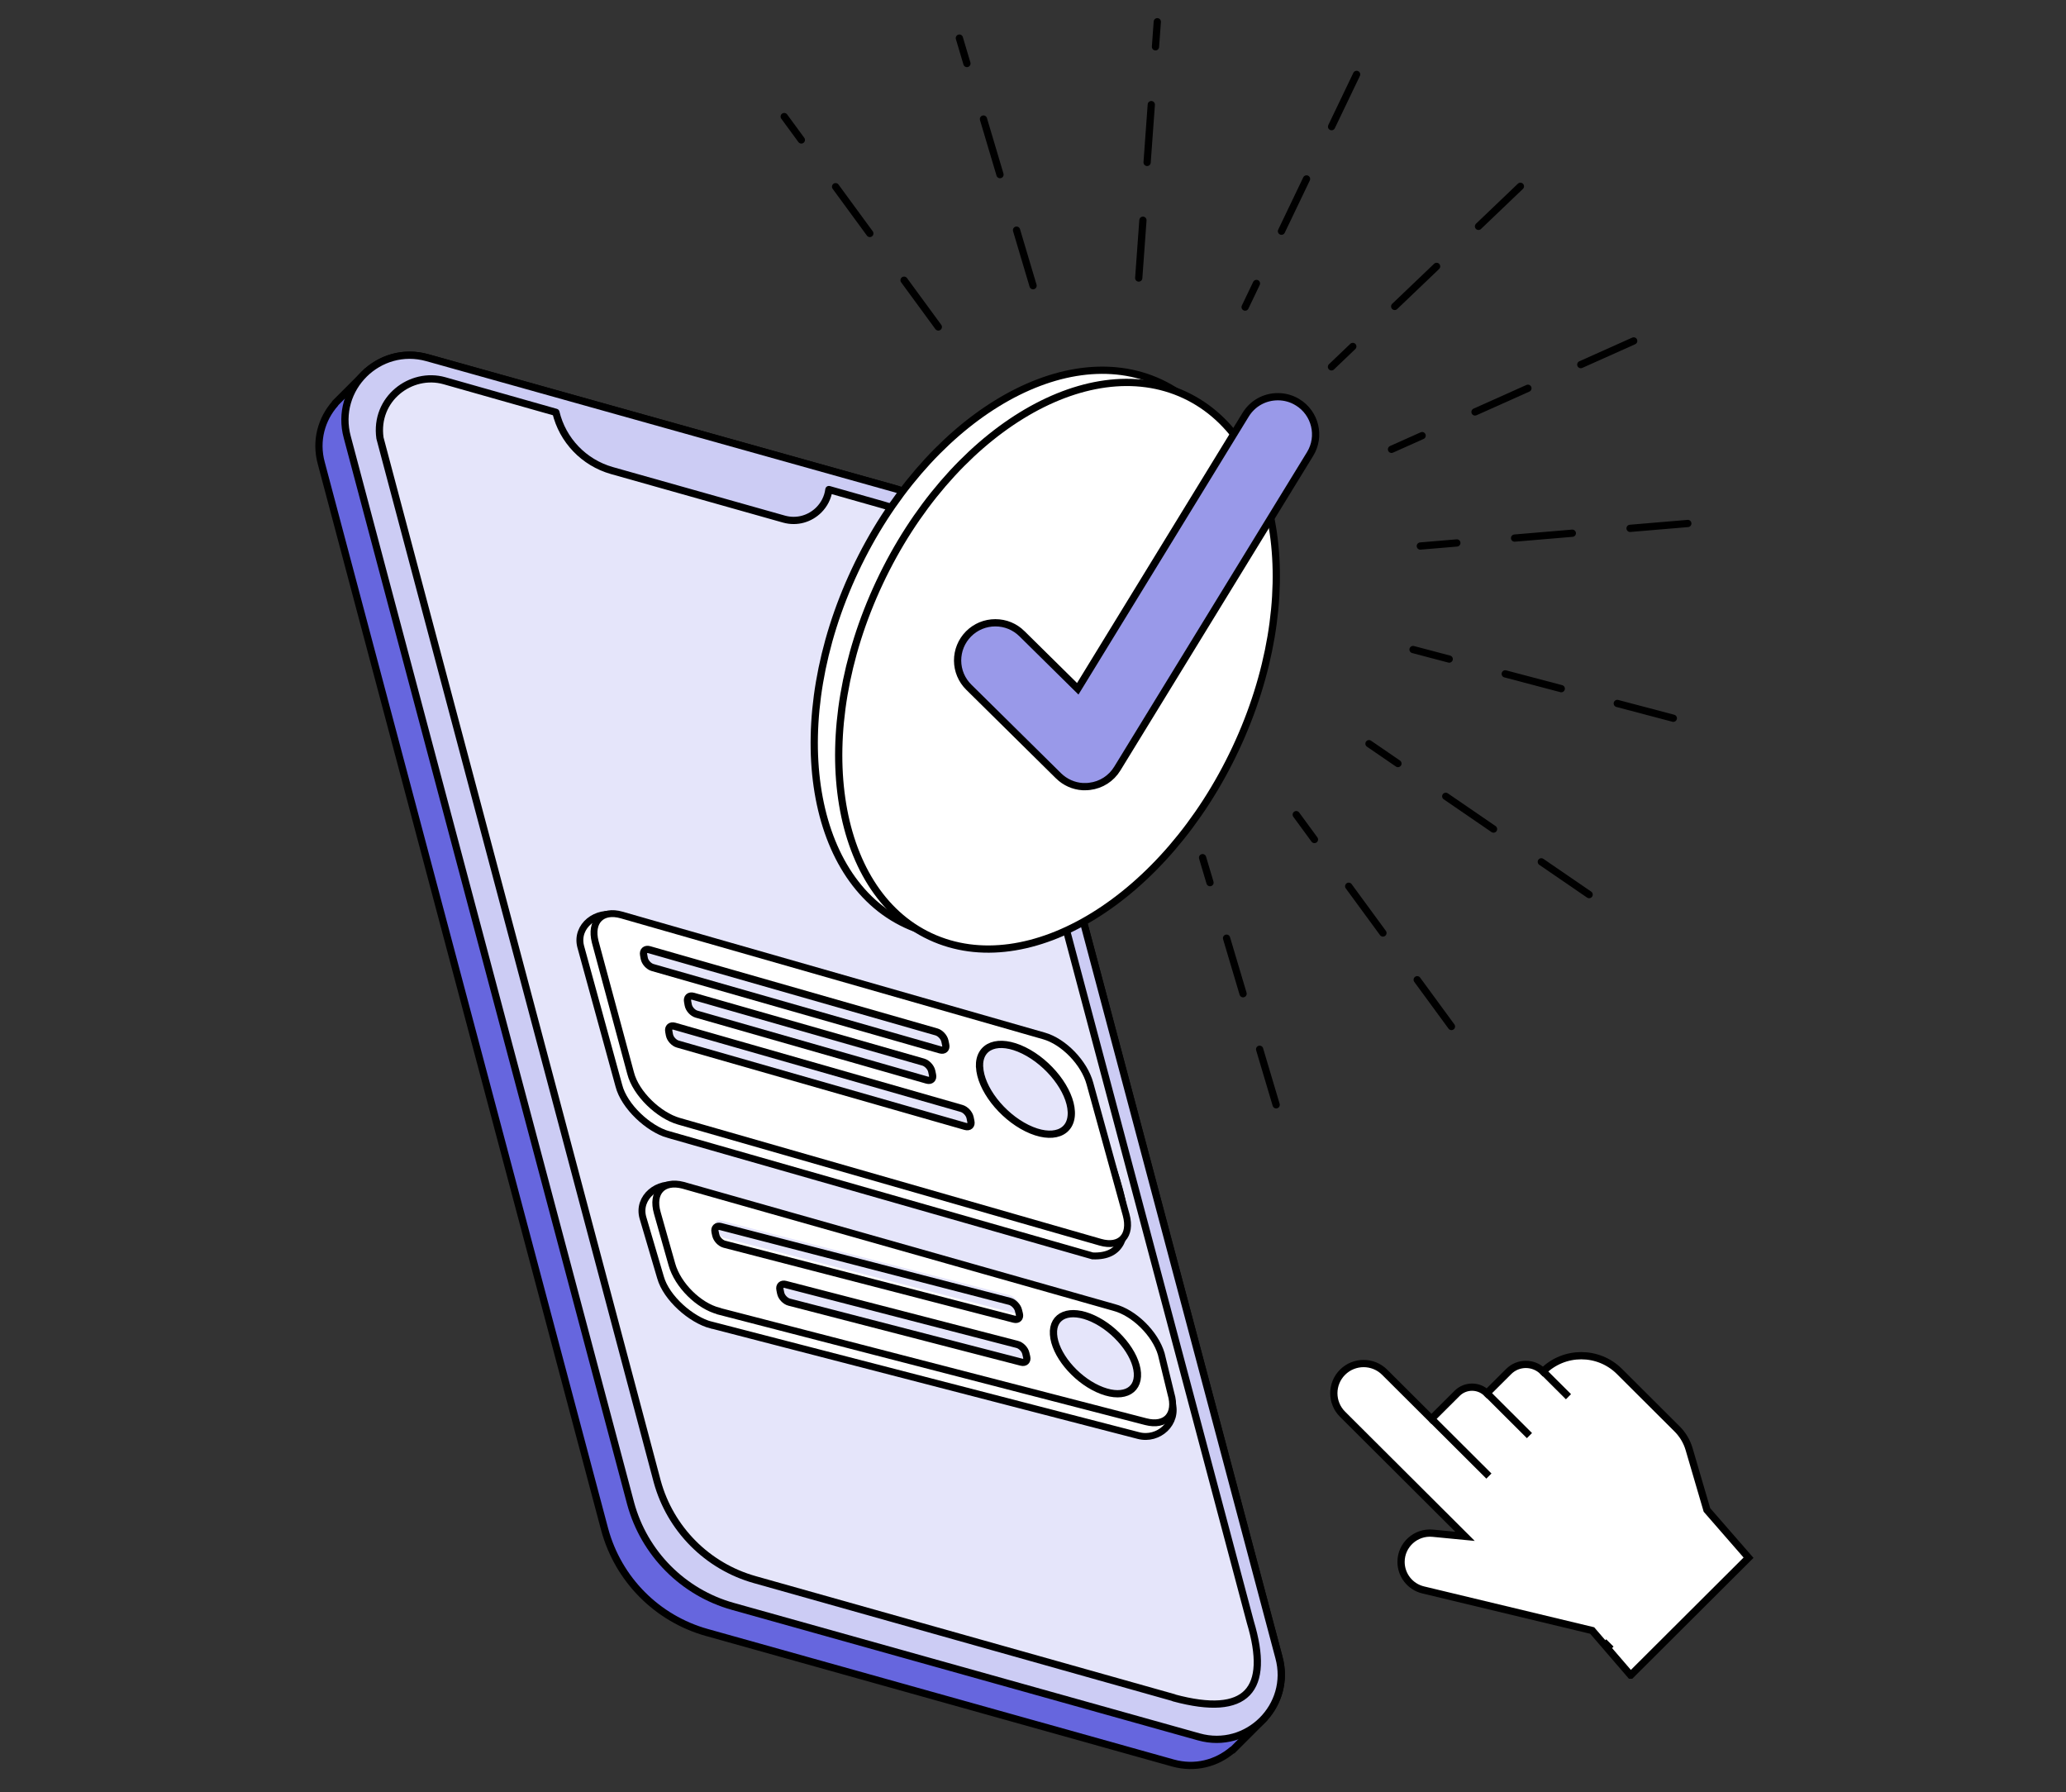 <svg width="128" height="111" viewBox="0 0 128 111" fill="none" xmlns="http://www.w3.org/2000/svg">
<rect x="0" y="0" width="128" height="111" fill="#333333" stroke="none"/>
<mask id="mask0_14_1779" style="mask-type:alpha" maskUnits="userSpaceOnUse" x="0" y="0" width="128" height="111">
<rect width="128" height="110.933" fill="#D9D9D9"/>
</mask>
<g mask="url(#mask0_14_1779)">
<path d="M101.035 103.763L108.332 96.489L105.754 93.531L104.651 89.769C104.513 89.291 104.252 88.858 103.9 88.507L100.336 84.954C99.028 83.651 96.909 83.651 95.597 84.954C95.01 84.369 94.06 84.369 93.472 84.954L92.119 86.303C91.614 85.799 90.791 85.799 90.281 86.303L88.688 87.891L85.787 85C85.067 84.282 83.898 84.282 83.178 85C82.458 85.718 82.458 86.883 83.178 87.601L90.766 95.165L88.769 94.972C87.717 94.87 86.803 95.695 86.803 96.748C86.803 97.573 87.37 98.291 88.172 98.484L98.645 100.999L101.025 103.763H101.035Z" fill="white" stroke="black" stroke-width="0.449" stroke-miterlimit="10"/>
<path d="M99.809 102.153L99.355 101.7" stroke="black" stroke-width="0.449" stroke-miterlimit="10"/>
<path d="M88.692 87.889L92.246 91.432" stroke="black" stroke-width="0.449" stroke-miterlimit="10"/>
<path d="M92.124 86.298L94.758 88.925" stroke="black" stroke-width="0.449" stroke-miterlimit="10"/>
<path d="M95.603 84.949L97.175 86.517" stroke="black" stroke-width="0.449" stroke-miterlimit="10"/>
<path d="M78.329 106.43C79.205 105.468 79.627 104.099 79.241 102.666L61.685 36.618C60.845 33.523 58.438 31.103 55.352 30.24L26.478 22.156C25.068 21.761 23.712 22.161 22.75 23.01L22.741 23.001L20.761 24.981L20.77 24.99C19.925 25.942 19.521 27.29 19.907 28.695L37.464 94.743C38.304 97.838 40.711 100.259 43.796 101.121L72.67 109.205C74.054 109.591 75.388 109.214 76.344 108.401L76.358 108.415L78.338 106.434L78.329 106.43Z" fill="#6666DE" stroke="black" stroke-width="0.449" stroke-linecap="round" stroke-linejoin="round"/>
<path d="M74.278 107.588L45.404 99.504C42.318 98.642 39.911 96.216 39.071 93.126L21.515 27.078C20.698 24.069 23.469 21.316 26.473 22.156L55.347 30.24C58.433 31.103 60.84 33.528 61.68 36.618L79.236 102.666C80.054 105.675 77.283 108.428 74.278 107.588Z" fill="#CCCCF4" stroke="black" stroke-width="0.449" stroke-linecap="round" stroke-linejoin="round"/>
<path d="M72.729 105.161L46.77 97.849C43.819 97.023 41.519 94.705 40.715 91.755L23.541 27.135C23.195 24.696 25.468 23.003 27.529 23.582L34.441 25.541C34.854 27.265 36.17 28.653 37.908 29.147L48.562 32.152C49.383 32.385 50.192 32.125 50.731 31.586C51.063 31.253 51.292 30.818 51.355 30.324L54.634 31.253C57.584 32.08 59.879 34.393 60.683 37.348L77.463 100.468C78.729 104.676 77.265 106.396 72.724 105.17L72.729 105.161Z" fill="#E5E5FA" stroke="black" stroke-width="0.449" stroke-linecap="round" stroke-linejoin="round"/>
<path d="M41.406 70.272L67.693 77.795C71.452 77.943 68.798 72.176 68.452 70.896L67.576 67.649C67.231 66.374 65.43 65.368 64.204 65.017L38.199 56.708C36.973 56.358 35.653 57.351 35.976 58.626L38.343 67.254C38.671 68.534 40.171 69.926 41.406 70.276V70.272Z" fill="white" stroke="black" stroke-width="0.427" stroke-miterlimit="10"/>
<path d="M43.629 69.901L68.173 76.947C69.403 77.298 70.118 76.543 69.772 75.259L67.526 67.116C67.18 65.841 65.909 64.52 64.683 64.17L38.513 56.678C37.287 56.328 36.555 57.074 36.878 58.345L39.07 66.474C39.398 67.754 40.822 69.097 42.057 69.451L43.629 69.901Z" fill="white" stroke="black" stroke-width="0.427" stroke-miterlimit="10"/>
<path d="M60.691 66.078C60.745 67.407 62.056 69.109 63.628 69.882C65.2 70.654 66.431 70.196 66.373 68.867C66.319 67.537 64.998 65.835 63.431 65.067C61.863 64.299 60.637 64.753 60.687 66.078H60.691Z" fill="#E5E5FA" stroke="black" stroke-width="0.449" stroke-linecap="round" stroke-linejoin="round"/>
<path d="M39.916 59.365C39.961 59.608 40.195 59.864 40.433 59.931L58.254 65.033C58.492 65.1 58.645 64.961 58.591 64.719L58.541 64.481C58.487 64.238 58.254 63.986 58.016 63.919L40.226 58.826C39.988 58.759 39.831 58.902 39.876 59.145L39.916 59.37V59.365Z" fill="#E5E5FA"/>
<path d="M39.916 59.365C39.961 59.608 40.195 59.864 40.433 59.931L58.254 65.033C58.492 65.1 58.645 64.961 58.591 64.719L58.541 64.481C58.487 64.238 58.254 63.986 58.016 63.919L40.226 58.826C39.988 58.759 39.831 58.902 39.876 59.145L39.916 59.37V59.365Z" stroke="black" stroke-width="0.449" stroke-linecap="round" stroke-linejoin="round"/>
<path d="M41.476 64.106C41.521 64.349 41.754 64.605 41.992 64.672L59.813 69.774C60.051 69.841 60.204 69.702 60.15 69.46L60.101 69.222C60.047 68.979 59.813 68.728 59.575 68.66L41.786 63.567C41.548 63.5 41.39 63.644 41.435 63.886L41.476 64.111V64.106Z" fill="#E5E5FA"/>
<path d="M41.476 64.106C41.521 64.349 41.754 64.605 41.992 64.672L59.813 69.774C60.051 69.841 60.204 69.702 60.15 69.46L60.101 69.222C60.047 68.979 59.813 68.728 59.575 68.66L41.786 63.567C41.548 63.5 41.39 63.644 41.435 63.886L41.476 64.111V64.106Z" stroke="black" stroke-width="0.449" stroke-linecap="round" stroke-linejoin="round"/>
<path d="M42.64 62.252C42.685 62.495 42.914 62.751 43.152 62.818L57.434 66.905C57.673 66.972 57.825 66.829 57.776 66.591L57.727 66.357C57.677 66.115 57.444 65.863 57.206 65.791L42.95 61.713C42.712 61.646 42.555 61.79 42.6 62.032L42.64 62.252Z" fill="#E5E5FA"/>
<path d="M42.64 62.252C42.685 62.495 42.914 62.751 43.152 62.818L57.434 66.905C57.673 66.972 57.825 66.829 57.776 66.591L57.727 66.357C57.677 66.115 57.444 65.863 57.206 65.791L42.95 61.713C42.712 61.646 42.555 61.79 42.6 62.032L42.64 62.252Z" stroke="black" stroke-width="0.449" stroke-linecap="round" stroke-linejoin="round"/>
<path d="M44.068 82.074L70.539 88.924C71.778 89.242 72.996 88.142 72.614 86.867L71.653 83.646C71.275 82.38 69.447 81.419 68.212 81.1L42.006 73.456C40.771 73.137 39.477 74.165 39.832 75.427L40.924 79.133C41.283 80.404 42.819 81.755 44.063 82.079L44.068 82.074Z" fill="white" stroke="black" stroke-width="0.427" stroke-miterlimit="10"/>
<path d="M44.531 81.218L70.993 88.063C72.233 88.382 72.929 87.609 72.547 86.334L71.945 83.864C71.568 82.597 70.261 81.313 69.026 80.989L42.312 73.417C41.077 73.098 40.363 73.862 40.722 75.124L41.63 78.331C41.989 79.602 43.287 80.891 44.526 81.209L44.531 81.218Z" fill="white" stroke="black" stroke-width="0.427" stroke-miterlimit="10"/>
<path d="M65.271 82.659C65.347 83.858 66.574 85.367 68.011 86.027C69.448 86.687 70.548 86.247 70.468 85.044C70.387 83.844 69.156 82.34 67.723 81.68C66.291 81.019 65.19 81.46 65.271 82.654V82.659Z" fill="#E5E5FA" stroke="black" stroke-width="0.449" stroke-linecap="round" stroke-linejoin="round"/>
<path d="M44.362 76.144C44.416 76.386 44.654 76.633 44.892 76.696L62.839 81.34C63.077 81.403 63.225 81.255 63.167 81.017L63.109 80.783C63.05 80.545 62.808 80.298 62.57 80.235L44.654 75.6C44.416 75.537 44.263 75.686 44.313 75.928L44.362 76.153V76.144Z" fill="#E5E5FA"/>
<path d="M44.35 76.518C44.404 76.76 44.642 77.007 44.88 77.07L62.827 81.714C63.065 81.777 63.213 81.629 63.155 81.391L63.096 81.157C63.038 80.919 62.795 80.672 62.557 80.609L44.642 75.975C44.404 75.912 44.251 76.06 44.301 76.302L44.35 76.527V76.518Z" stroke="black" stroke-width="0.449" stroke-linecap="round" stroke-linejoin="round"/>
<path d="M48.369 80.105C48.418 80.348 48.656 80.595 48.894 80.658L63.275 84.376C63.513 84.439 63.666 84.291 63.608 84.053L63.554 83.824C63.5 83.581 63.257 83.334 63.019 83.276L48.665 79.562C48.427 79.499 48.27 79.647 48.324 79.89L48.369 80.11V80.105Z" fill="#E5E5FA"/>
<path d="M48.369 80.105C48.418 80.348 48.656 80.595 48.894 80.658L63.275 84.376C63.513 84.439 63.666 84.291 63.608 84.053L63.554 83.824C63.5 83.581 63.257 83.334 63.019 83.276L48.665 79.562C48.427 79.499 48.27 79.647 48.324 79.89L48.369 80.11V80.105Z" stroke="black" stroke-width="0.449" stroke-linecap="round" stroke-linejoin="round"/>
<path d="M58.134 20.253L48.586 7.22" stroke="black" stroke-width="0.449" stroke-linecap="round" stroke-linejoin="round" stroke-dasharray="3.59 3.59"/>
<path d="M64.004 17.697L59.438 2.36" stroke="black" stroke-width="0.449" stroke-linecap="round" stroke-linejoin="round" stroke-dasharray="3.59 3.59"/>
<path d="M70.551 17.222L71.701 1.346" stroke="black" stroke-width="0.449" stroke-linecap="round" stroke-linejoin="round" stroke-dasharray="3.59 3.59"/>
<path d="M84.049 4.608L77.142 19.022" stroke="black" stroke-width="0.449" stroke-linecap="round" stroke-linejoin="round" stroke-dasharray="3.59 3.59"/>
<path d="M94.197 11.541L82.492 22.723" stroke="black" stroke-width="0.449" stroke-linecap="round" stroke-linejoin="round" stroke-dasharray="3.59 3.59"/>
<path d="M101.216 21.118L86.212 27.833" stroke="black" stroke-width="0.449" stroke-linecap="round" stroke-linejoin="round" stroke-dasharray="3.59 3.59"/>
<path d="M104.569 32.426L87.997 33.823" stroke="black" stroke-width="0.449" stroke-linecap="round" stroke-linejoin="round" stroke-dasharray="3.59 3.59"/>
<path d="M103.671 44.49L87.546 40.234" stroke="black" stroke-width="0.449" stroke-linecap="round" stroke-linejoin="round" stroke-dasharray="3.59 3.59"/>
<path d="M98.455 55.414L84.816 46.066" stroke="black" stroke-width="0.449" stroke-linecap="round" stroke-linejoin="round" stroke-dasharray="3.59 3.59"/>
<path d="M89.925 63.584L80.309 50.462" stroke="black" stroke-width="0.449" stroke-linecap="round" stroke-linejoin="round" stroke-dasharray="3.59 3.59"/>
<path d="M79.065 68.435L74.506 53.126" stroke="black" stroke-width="0.449" stroke-linecap="round" stroke-linejoin="round" stroke-dasharray="3.59 3.59"/>
<path d="M75.033 45.632C79.384 36.368 77.973 26.554 71.881 23.71C65.789 20.867 57.323 26.072 52.972 35.335C48.621 44.599 50.032 54.413 56.124 57.256C62.216 60.1 70.682 54.895 75.033 45.632Z" fill="white" stroke="black" stroke-width="0.449" stroke-linecap="round" stroke-linejoin="round"/>
<path d="M76.548 46.387C80.9 37.123 79.488 27.309 73.397 24.465C67.305 21.622 58.839 26.827 54.488 36.09C50.137 45.354 51.548 55.168 57.64 58.012C63.732 60.855 72.197 55.65 76.548 46.387Z" fill="white" stroke="black" stroke-width="0.449" stroke-linecap="round" stroke-linejoin="round"/>
<path d="M66.921 42.424L77.175 25.688L77.175 25.688C77.605 24.988 78.348 24.573 79.174 24.573C79.604 24.573 80.025 24.691 80.39 24.916L80.391 24.916C81.492 25.586 81.84 27.023 81.169 28.12L69.222 47.611C69.222 47.611 69.222 47.611 69.222 47.611C68.848 48.222 68.224 48.624 67.509 48.709L67.509 48.709L67.505 48.71C67.416 48.722 67.324 48.726 67.228 48.726H67.079C66.514 48.691 65.989 48.455 65.581 48.057C65.581 48.056 65.581 48.056 65.581 48.056L60.021 42.565L60.021 42.565C59.579 42.128 59.333 41.544 59.328 40.921C59.328 40.297 59.566 39.713 60.004 39.268C60.447 38.823 61.037 38.577 61.667 38.577C62.297 38.577 62.87 38.818 63.314 39.251C63.314 39.252 63.314 39.252 63.314 39.252L66.571 42.466L66.773 42.665L66.921 42.424Z" fill="#9999E9" stroke="black" stroke-width="0.449"/>
</g>
</svg>
